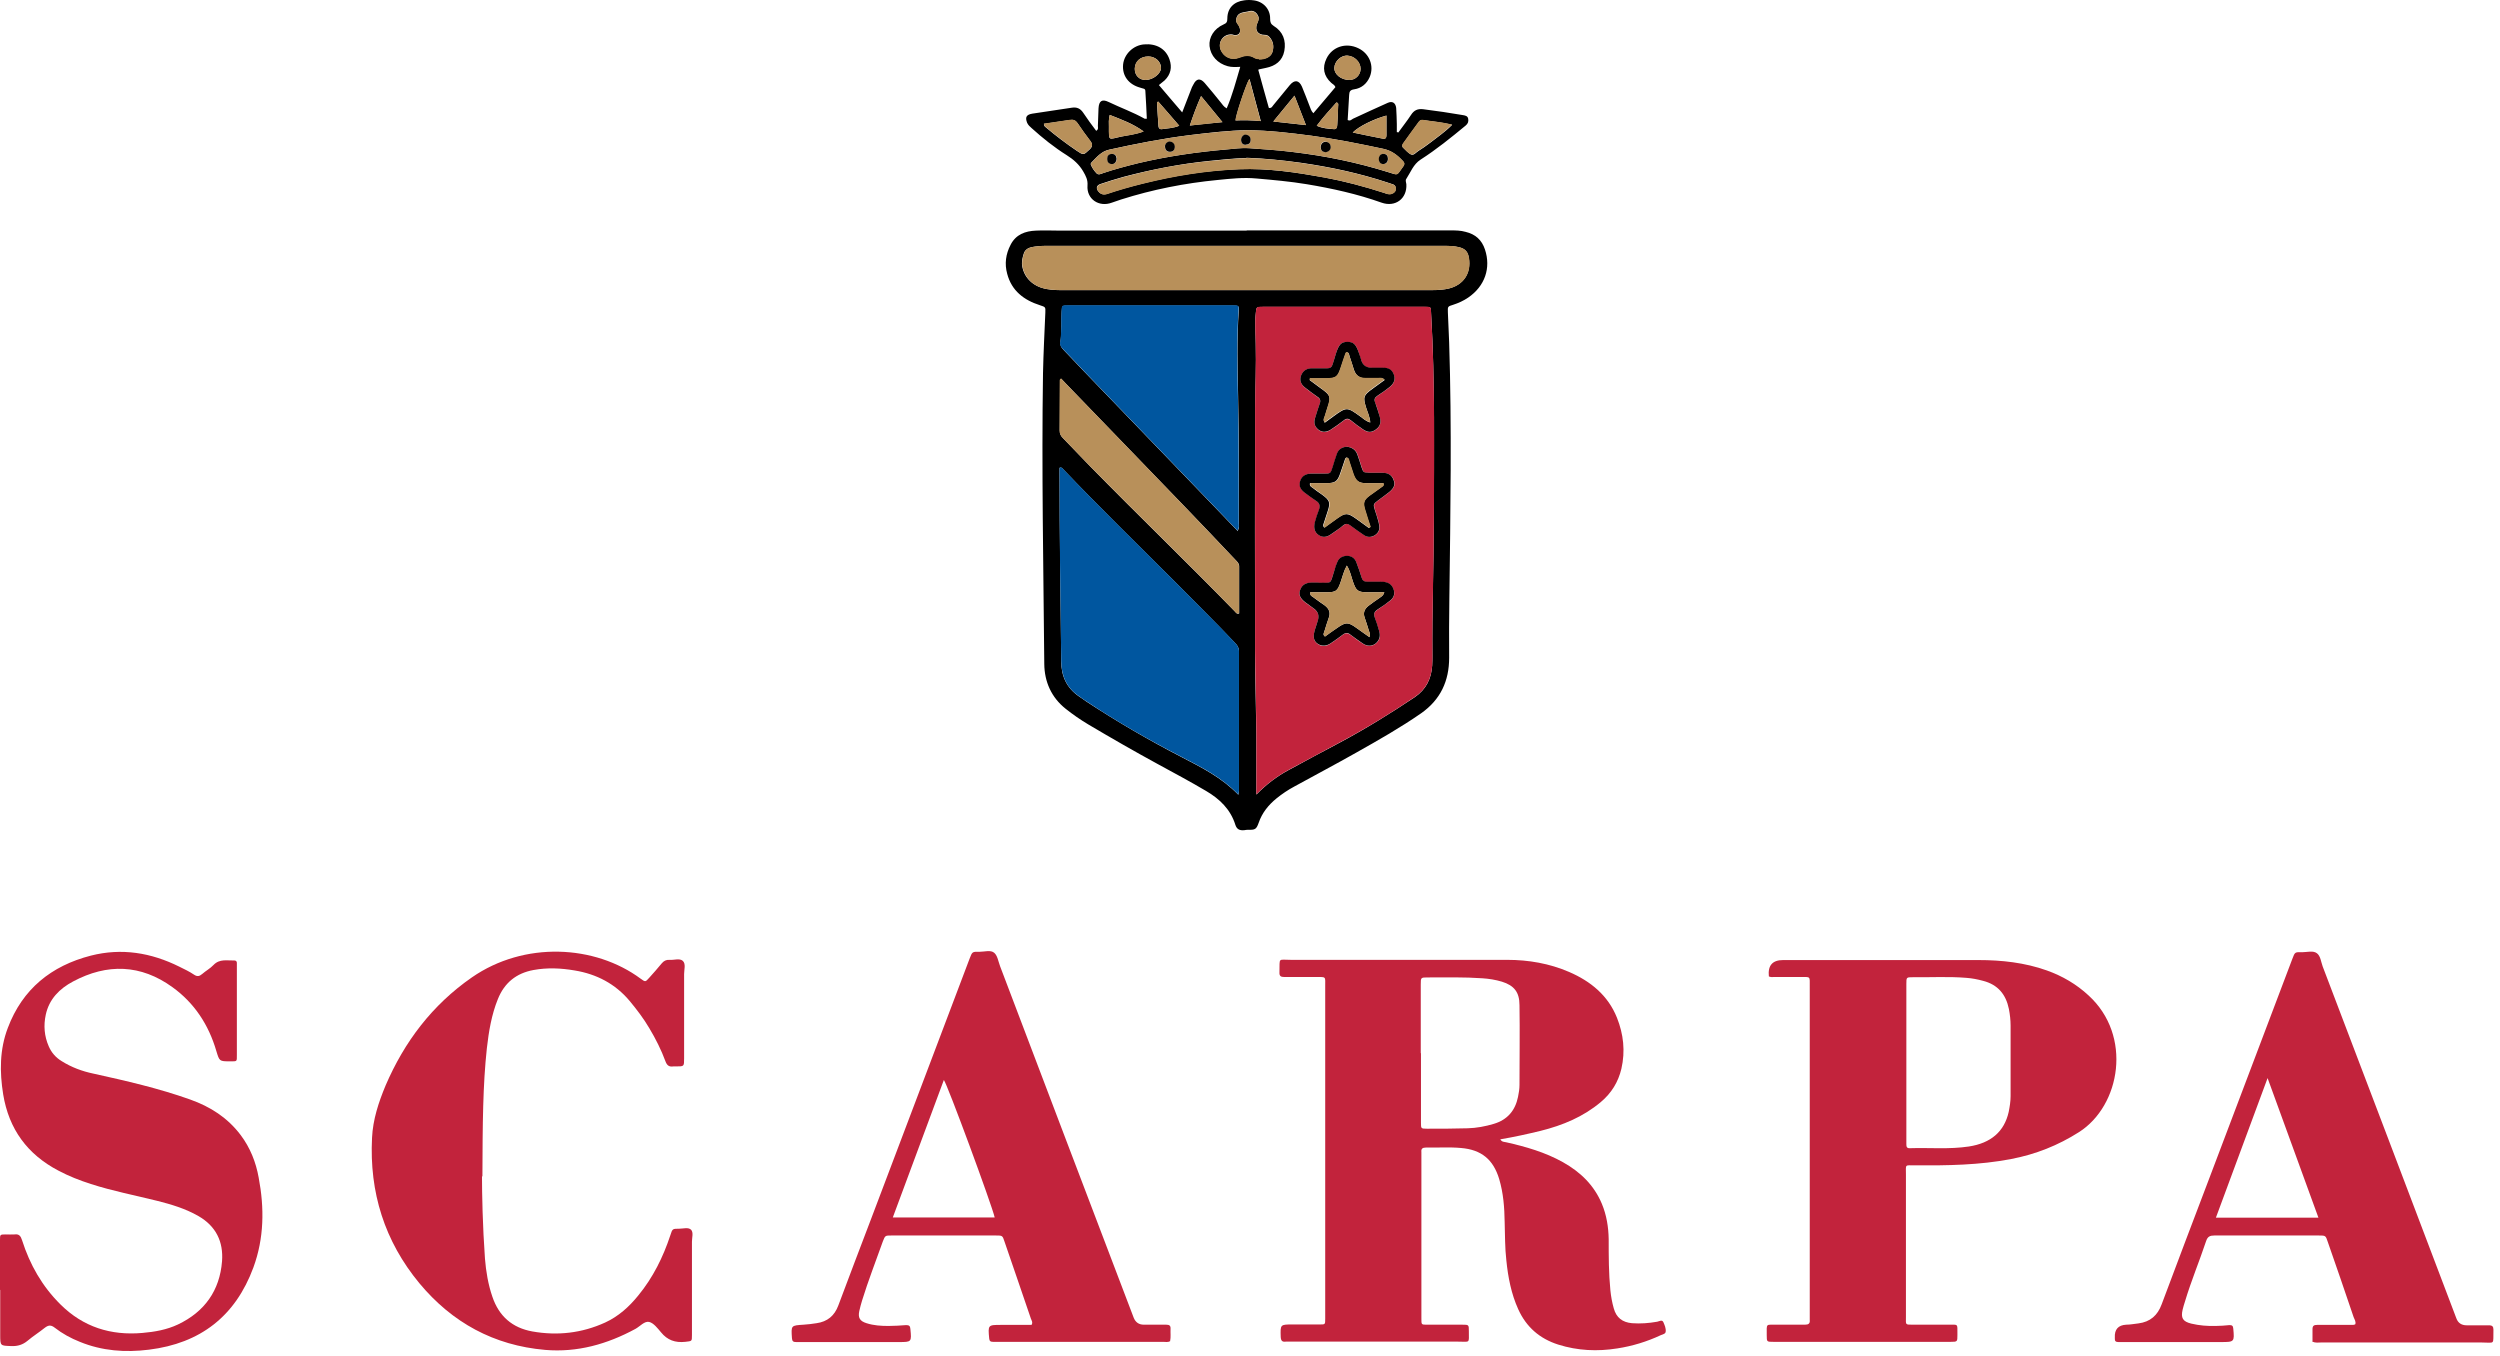 <?xml version="1.0" encoding="UTF-8"?> <svg xmlns="http://www.w3.org/2000/svg" width="118" height="64" viewBox="0 0 118 64" fill="none"> <path d="M70.82 53.785C70.89 53.905 71 53.895 71.09 53.915C72.02 54.125 72.93 54.385 73.77 54.855C74.59 55.315 75.24 55.935 75.61 56.825C75.83 57.355 75.92 57.915 75.93 58.485C75.93 59.295 75.93 60.095 76.01 60.905C76.04 61.195 76.09 61.475 76.17 61.755C76.29 62.195 76.58 62.415 77.03 62.455C77.43 62.485 77.82 62.455 78.22 62.385C78.32 62.365 78.45 62.275 78.51 62.405C78.57 62.545 78.64 62.695 78.62 62.855C78.61 62.965 78.48 62.975 78.4 63.015C77.74 63.325 77.05 63.535 76.34 63.645C75.4 63.795 74.47 63.755 73.55 63.465C72.67 63.185 72.04 62.635 71.66 61.795C71.33 61.065 71.18 60.285 71.1 59.495C71.03 58.895 71.04 58.295 71.02 57.685C71.01 56.995 70.96 56.315 70.76 55.645C70.48 54.725 69.92 54.265 68.96 54.185C68.41 54.135 67.85 54.175 67.3 54.165C67.15 54.165 67.07 54.215 67.09 54.375C67.09 54.445 67.09 54.515 67.09 54.595C67.09 57.105 67.09 59.605 67.09 62.115C67.09 62.155 67.09 62.185 67.09 62.225C67.09 62.535 67.08 62.525 67.38 62.525C67.92 62.525 68.47 62.525 69.01 62.525C69.33 62.525 69.33 62.525 69.33 62.835C69.33 63.425 69.4 63.325 68.83 63.325C66.2 63.325 63.57 63.325 60.94 63.325C60.86 63.325 60.77 63.325 60.69 63.325C60.53 63.345 60.46 63.295 60.45 63.105C60.43 62.515 60.43 62.515 61 62.515C61.43 62.515 61.87 62.515 62.3 62.515C62.55 62.515 62.55 62.515 62.55 62.245C62.55 62.195 62.55 62.145 62.55 62.105C62.55 56.925 62.55 51.735 62.55 46.555C62.55 46.075 62.61 46.115 62.1 46.115C61.61 46.115 61.11 46.115 60.62 46.115C60.46 46.115 60.38 46.075 60.39 45.895C60.41 45.175 60.3 45.305 60.94 45.305C64.34 45.305 67.74 45.305 71.14 45.305C72.15 45.305 73.13 45.475 74.06 45.875C75.08 46.315 75.9 46.985 76.32 48.035C76.63 48.815 76.72 49.615 76.53 50.445C76.38 51.075 76.06 51.595 75.56 52.015C74.73 52.715 73.76 53.115 72.72 53.375C72.1 53.525 71.48 53.665 70.82 53.775V53.785ZM67.07 49.705C67.07 50.805 67.07 51.895 67.07 52.995C67.07 53.265 67.07 53.275 67.35 53.275C67.99 53.275 68.63 53.275 69.27 53.255C69.69 53.245 70.11 53.165 70.51 53.045C71.15 52.855 71.52 52.415 71.65 51.775C71.69 51.585 71.72 51.395 71.72 51.205C71.72 49.955 71.74 48.705 71.72 47.445C71.72 46.835 71.47 46.515 70.89 46.335C70.59 46.245 70.28 46.195 69.97 46.175C69.12 46.115 68.26 46.135 67.4 46.135C67.06 46.135 67.06 46.135 67.06 46.465C67.06 47.545 67.06 48.635 67.06 49.715L67.07 49.705Z" fill="#C2233C"></path> <path d="M83.49 46.085C83.437 45.572 83.66 45.315 84.16 45.315C87.23 45.315 90.31 45.315 93.38 45.315C94.48 45.315 95.57 45.435 96.61 45.805C97.34 46.065 98.01 46.455 98.58 46.985C100.66 48.885 100.09 52.185 98.13 53.435C97.14 54.065 96.08 54.485 94.93 54.705C93.43 54.995 91.91 55.015 90.39 55.005C89.89 55.005 89.96 54.935 89.96 55.445C89.96 57.665 89.96 59.875 89.96 62.095C89.96 62.115 89.96 62.145 89.96 62.165C89.96 62.535 89.91 62.525 90.3 62.525C90.85 62.525 91.41 62.525 91.96 62.525C92.43 62.525 92.39 62.465 92.39 62.945C92.39 62.965 92.39 62.995 92.39 63.015C92.39 63.325 92.39 63.335 92.07 63.335C89.28 63.335 86.5 63.335 83.71 63.335C83.39 63.335 83.39 63.335 83.39 63.025C83.39 62.435 83.33 62.535 83.89 62.525C84.32 62.525 84.76 62.525 85.19 62.525C85.36 62.525 85.44 62.475 85.42 62.295C85.42 62.225 85.42 62.155 85.42 62.075C85.42 56.905 85.42 51.735 85.42 46.565C85.42 46.065 85.47 46.115 84.98 46.115C84.57 46.115 84.16 46.115 83.75 46.115C83.66 46.115 83.56 46.135 83.47 46.075L83.49 46.085ZM89.98 50.165C89.98 51.215 89.98 52.255 89.98 53.305C89.98 53.535 89.98 53.765 89.98 53.995C89.98 54.115 89.99 54.205 90.15 54.195C91.08 54.165 92 54.255 92.93 54.115C93.97 53.955 94.6 53.415 94.81 52.485C94.86 52.235 94.9 51.985 94.9 51.735C94.9 50.625 94.9 49.525 94.9 48.415C94.9 48.145 94.87 47.885 94.82 47.625C94.68 46.935 94.3 46.475 93.6 46.295C93.34 46.225 93.09 46.175 92.82 46.155C91.98 46.085 91.13 46.135 90.29 46.125C89.98 46.125 89.98 46.125 89.98 46.445C89.98 47.685 89.98 48.925 89.98 50.165Z" fill="#C2233C"></path> <path d="M58.84 10.875C62.05 10.875 65.26 10.875 68.46 10.875C68.7 10.875 68.94 10.875 69.18 10.945C69.64 11.055 69.94 11.325 70.09 11.775C70.38 12.645 70.09 13.505 69.3 14.045C69.08 14.195 68.84 14.305 68.59 14.385C68.33 14.465 68.33 14.465 68.34 14.745C68.36 15.215 68.38 15.685 68.4 16.155C68.53 20.175 68.46 24.205 68.41 28.225C68.4 29.165 68.39 30.105 68.4 31.045C68.4 32.145 67.99 33.025 67.08 33.665C66.1 34.345 65.06 34.935 64.03 35.515C63.06 36.065 62.07 36.585 61.09 37.125C60.79 37.285 60.51 37.475 60.25 37.685C59.87 37.995 59.57 38.365 59.41 38.835C59.3 39.145 59.24 39.175 58.91 39.165C58.85 39.165 58.79 39.175 58.73 39.185C58.51 39.205 58.38 39.145 58.31 38.935C58.08 38.195 57.56 37.705 56.93 37.335C56.17 36.885 55.4 36.475 54.63 36.055C53.53 35.455 52.45 34.835 51.37 34.195C51 33.975 50.64 33.725 50.3 33.455C49.62 32.915 49.3 32.175 49.29 31.345C49.25 26.765 49.16 22.185 49.23 17.605C49.25 16.655 49.3 15.705 49.34 14.755C49.35 14.485 49.35 14.495 49.08 14.405C48.33 14.165 47.75 13.725 47.54 12.925C47.41 12.455 47.47 11.995 47.7 11.555C47.95 11.065 48.39 10.905 48.9 10.885C49.27 10.865 49.65 10.885 50.02 10.885C52.96 10.885 55.9 10.885 58.85 10.885L58.84 10.875ZM59.3 37.505C59.78 37.015 60.27 36.645 60.81 36.355C61.61 35.915 62.42 35.485 63.23 35.055C64.45 34.405 65.63 33.675 66.78 32.905C67.31 32.545 67.56 32.035 67.6 31.415C67.61 31.255 67.61 31.105 67.61 30.945C67.59 28.825 67.67 26.705 67.68 24.585C67.68 21.335 67.74 18.075 67.55 14.825C67.53 14.485 67.58 14.475 67.18 14.485C66.55 14.485 65.93 14.485 65.3 14.485C63.41 14.485 61.51 14.485 59.62 14.485C59.29 14.485 59.3 14.485 59.27 14.815C59.22 15.285 59.27 15.755 59.27 16.225C59.3 17.245 59.25 18.275 59.24 19.295C59.23 23.075 59.23 26.865 59.24 30.645C59.24 31.985 59.28 33.315 59.3 34.655C59.3 35.585 59.3 36.505 59.3 37.515V37.505ZM58.45 37.505C58.47 37.405 58.48 37.365 58.48 37.335C58.48 35.145 58.48 32.945 58.48 30.755C58.48 30.575 58.41 30.465 58.29 30.345C57.36 29.365 56.4 28.415 55.45 27.455C53.68 25.685 51.88 23.935 50.15 22.115C50.12 22.085 50.08 22.045 50.01 22.085C50.01 22.145 50.01 22.215 50.01 22.295C50.01 25.275 50.06 28.245 50.09 31.225C50.09 31.905 50.34 32.465 50.92 32.865C51.03 32.935 51.14 33.015 51.25 33.095C52.71 34.055 54.22 34.935 55.77 35.735C56.71 36.225 57.66 36.695 58.45 37.515V37.505ZM58.42 25.055C58.5 24.915 58.48 24.825 58.48 24.735C58.48 22.725 58.48 20.715 58.44 18.705C58.41 17.355 58.38 16.005 58.47 14.665C58.49 14.435 58.47 14.425 58.19 14.425C55.6 14.425 53.01 14.425 50.42 14.425C50.12 14.425 50.13 14.425 50.11 14.715C50.08 15.195 50.12 15.675 50.05 16.155C50.03 16.305 50.1 16.405 50.19 16.505C50.53 16.855 50.85 17.205 51.19 17.555C53.19 19.635 55.2 21.715 57.21 23.805C57.61 24.225 58.01 24.635 58.43 25.075L58.42 25.055ZM58.78 11.605C55.63 11.605 52.49 11.605 49.34 11.605C49.12 11.605 48.91 11.625 48.69 11.665C48.51 11.705 48.37 11.805 48.32 11.975C48.26 12.165 48.21 12.365 48.25 12.575C48.35 13.115 48.75 13.505 49.35 13.635C49.71 13.705 50.07 13.695 50.43 13.695C51.92 13.695 53.42 13.695 54.91 13.695C59.02 13.695 63.13 13.695 67.24 13.695C67.61 13.695 67.99 13.705 68.35 13.625C69.07 13.465 69.45 12.895 69.33 12.175C69.28 11.875 69.15 11.735 68.85 11.665C68.63 11.615 68.4 11.605 68.17 11.605C65.04 11.605 61.9 11.605 58.77 11.605H58.78ZM50.09 17.875C50.02 17.905 50.03 17.945 50.03 17.975C50.03 18.755 50.03 19.545 50.02 20.325C50.02 20.475 50.07 20.575 50.17 20.675C50.6 21.115 51.02 21.565 51.45 22.005C53.71 24.315 56.04 26.555 58.29 28.865C58.34 28.915 58.37 28.995 58.49 28.955C58.49 28.215 58.49 27.475 58.49 26.735C58.49 26.595 58.4 26.515 58.32 26.435C57.51 25.575 56.7 24.725 55.88 23.875C54.09 22.015 52.3 20.165 50.51 18.315C50.37 18.175 50.23 18.025 50.1 17.885L50.09 17.875Z" fill="black"></path> <path d="M55.23 63.305C55.12 63.365 55.01 63.335 54.9 63.335C52.28 63.335 49.67 63.335 47.05 63.335C46.99 63.335 46.93 63.335 46.87 63.335C46.75 63.335 46.7 63.295 46.69 63.175C46.63 62.535 46.63 62.535 47.26 62.535C47.74 62.535 48.22 62.535 48.69 62.535C48.76 62.415 48.69 62.325 48.66 62.245C48.24 61.025 47.83 59.805 47.41 58.595C47.32 58.315 47.31 58.315 47 58.315C45.36 58.315 43.72 58.315 42.08 58.315C41.78 58.315 41.78 58.315 41.67 58.595C41.34 59.525 40.98 60.445 40.69 61.385C40.64 61.545 40.6 61.705 40.56 61.875C40.49 62.195 40.58 62.355 40.9 62.455C41.24 62.565 41.59 62.585 41.94 62.585C42.22 62.585 42.49 62.565 42.77 62.545C42.91 62.545 42.96 62.585 42.97 62.725C43.03 63.345 43.03 63.345 42.42 63.345C40.89 63.345 39.36 63.345 37.83 63.345C37.75 63.345 37.66 63.345 37.58 63.345C37.45 63.345 37.39 63.315 37.38 63.165C37.34 62.555 37.33 62.565 37.93 62.525C38.13 62.515 38.34 62.485 38.54 62.455C39.05 62.385 39.39 62.105 39.57 61.615C40.08 60.245 40.61 58.865 41.13 57.495C42.68 53.405 44.22 49.325 45.77 45.235C45.89 44.925 45.89 44.915 46.23 44.925C46.47 44.925 46.76 44.825 46.93 44.975C47.08 45.105 47.12 45.375 47.2 45.595C49.3 51.125 51.4 56.665 53.51 62.195C53.597 62.415 53.757 62.525 53.99 62.525C54.34 62.525 54.69 62.525 55.04 62.525C55.19 62.525 55.26 62.565 55.25 62.725C55.24 62.915 55.27 63.105 55.23 63.295V63.305ZM46.95 57.465C46.82 56.885 44.71 51.165 44.55 50.975C43.75 53.125 42.95 55.285 42.14 57.465H46.94H46.95Z" fill="#C2233C"></path> <path d="M109.15 63.295C109.15 63.115 109.15 62.925 109.15 62.735C109.15 62.575 109.22 62.535 109.37 62.535C109.9 62.535 110.43 62.535 110.96 62.535C111.03 62.535 111.1 62.545 111.17 62.505C111.21 62.375 111.13 62.275 111.09 62.165C110.69 60.975 110.28 59.795 109.87 58.615C109.77 58.315 109.77 58.315 109.44 58.315C107.8 58.315 106.16 58.315 104.52 58.315C104.31 58.315 104.2 58.365 104.13 58.575C103.81 59.535 103.42 60.465 103.13 61.435C103.09 61.565 103.05 61.685 103.02 61.815C102.93 62.205 103.02 62.375 103.43 62.475C103.81 62.565 104.19 62.595 104.58 62.585C104.8 62.585 105.01 62.565 105.23 62.545C105.35 62.545 105.4 62.575 105.41 62.705C105.47 63.335 105.46 63.345 104.84 63.345C103.31 63.345 101.78 63.345 100.24 63.345C100.16 63.345 100.07 63.345 99.99 63.345C99.87 63.345 99.81 63.305 99.82 63.175C99.82 63.165 99.82 63.155 99.82 63.135C99.8 62.748 99.98 62.545 100.36 62.525C100.55 62.525 100.74 62.485 100.93 62.465C101.49 62.395 101.84 62.085 102.03 61.565C102.78 59.565 103.53 57.575 104.29 55.585C105.59 52.145 106.9 48.695 108.2 45.255C108.32 44.935 108.32 44.935 108.66 44.945C108.9 44.945 109.18 44.855 109.36 44.995C109.53 45.125 109.55 45.395 109.63 45.615C111.74 51.155 113.84 56.685 115.94 62.225C116.02 62.445 116.183 62.555 116.43 62.555C116.78 62.555 117.13 62.555 117.48 62.555C117.64 62.555 117.69 62.615 117.69 62.765C117.67 63.505 117.79 63.365 117.12 63.365C114.6 63.365 112.08 63.365 109.56 63.365C109.43 63.365 109.3 63.395 109.14 63.325L109.15 63.295ZM109.43 57.475C108.63 55.275 107.84 53.115 107.03 50.885C106.2 53.125 105.4 55.285 104.59 57.475H109.43Z" fill="#C2233C"></path> <path d="M0 60.875C0 60.095 0 59.305 0 58.525C0 58.275 0 58.265 0.26 58.265C0.4 58.265 0.55 58.275 0.69 58.265C0.9 58.235 0.98 58.345 1.04 58.535C1.41 59.695 1.99 60.715 2.86 61.575C3.93 62.635 5.23 63.045 6.72 62.915C7.3 62.865 7.87 62.765 8.4 62.515C9.66 61.915 10.37 60.915 10.48 59.535C10.55 58.615 10.2 57.875 9.36 57.395C8.75 57.045 8.08 56.845 7.4 56.675C6.36 56.415 5.31 56.215 4.29 55.885C3.76 55.715 3.25 55.515 2.76 55.255C1.29 54.485 0.42 53.295 0.15 51.655C-0.02 50.595 -0.02 49.535 0.37 48.515C1.06 46.685 2.42 45.585 4.29 45.105C5.74 44.735 7.13 44.965 8.46 45.625C8.7 45.745 8.94 45.855 9.16 46.005C9.31 46.105 9.41 46.085 9.54 45.975C9.71 45.825 9.92 45.715 10.08 45.545C10.37 45.245 10.72 45.345 11.07 45.335C11.14 45.335 11.18 45.385 11.18 45.445C11.18 45.515 11.18 45.585 11.18 45.665C11.18 47.035 11.18 48.415 11.18 49.785C11.18 50.115 11.2 50.095 10.87 50.095C10.35 50.095 10.36 50.095 10.21 49.605C9.85 48.375 9.18 47.345 8.14 46.595C6.65 45.515 5.06 45.465 3.45 46.325C2.81 46.665 2.32 47.155 2.16 47.895C2.05 48.405 2.09 48.905 2.3 49.385C2.43 49.685 2.63 49.915 2.91 50.085C3.37 50.375 3.88 50.565 4.41 50.675C5.95 51.015 7.48 51.365 8.97 51.895C9.93 52.235 10.74 52.755 11.36 53.575C11.81 54.175 12.08 54.855 12.21 55.585C12.48 57.015 12.47 58.435 11.96 59.825C11.11 62.125 9.46 63.405 7.03 63.705C5.91 63.845 4.82 63.765 3.77 63.335C3.34 63.165 2.94 62.945 2.58 62.665C2.4 62.525 2.28 62.545 2.11 62.675C1.85 62.885 1.56 63.065 1.3 63.285C1.07 63.475 0.83 63.545 0.54 63.535C0.01 63.515 0.01 63.535 0.01 62.995C0.01 62.295 0.01 61.595 0.01 60.895L0 60.875Z" fill="#C2233C"></path> <path d="M22.75 55.525C22.75 56.325 22.78 57.875 22.89 59.405C22.94 60.015 23.04 60.625 23.24 61.205C23.55 62.125 24.18 62.675 25.13 62.845C26.31 63.055 27.46 62.925 28.56 62.425C29.19 62.135 29.69 61.685 30.12 61.155C30.82 60.305 31.3 59.335 31.64 58.305C31.74 57.995 31.74 57.995 32.06 57.995C32.25 57.995 32.49 57.915 32.62 58.045C32.74 58.175 32.66 58.415 32.66 58.605C32.66 60.075 32.66 61.545 32.66 63.015C32.66 63.325 32.66 63.295 32.34 63.335C31.87 63.385 31.5 63.255 31.2 62.885C31.04 62.695 30.85 62.445 30.64 62.395C30.42 62.345 30.21 62.605 29.99 62.725C28.66 63.445 27.25 63.845 25.73 63.715C23.31 63.505 21.34 62.425 19.8 60.575C18.15 58.585 17.43 56.275 17.56 53.705C17.6 52.845 17.87 52.025 18.2 51.235C19.09 49.165 20.4 47.435 22.27 46.135C24.75 44.415 28.08 44.595 30.24 46.195C30.46 46.355 30.46 46.355 30.64 46.155C30.84 45.935 31.04 45.705 31.23 45.475C31.33 45.355 31.44 45.295 31.6 45.305C31.81 45.325 32.08 45.215 32.23 45.355C32.38 45.495 32.29 45.765 32.29 45.975C32.29 47.305 32.29 48.625 32.29 49.955C32.29 50.335 32.29 50.335 31.92 50.335C31.87 50.335 31.82 50.335 31.78 50.335C31.58 50.365 31.48 50.285 31.41 50.095C31.21 49.555 30.95 49.035 30.65 48.535C30.38 48.075 30.06 47.655 29.72 47.245C29.04 46.435 28.16 45.975 27.12 45.805C26.48 45.695 25.83 45.665 25.18 45.785C24.37 45.935 23.81 46.385 23.5 47.155C23.2 47.895 23.07 48.685 22.98 49.475C22.79 51.235 22.78 53.015 22.77 55.525H22.75Z" fill="#C2233C"></path> <path d="M59.39 3.295C59.56 3.905 59.72 4.505 59.89 5.095C60.02 5.115 60.05 5.025 60.1 4.965C60.36 4.645 60.62 4.325 60.88 4.015C61.1 3.755 61.31 3.775 61.45 4.085C61.58 4.395 61.7 4.715 61.82 5.025C61.86 5.125 61.88 5.225 61.99 5.345C62.34 4.925 62.69 4.525 63.03 4.115C63 4.005 62.9 3.975 62.83 3.905C62.48 3.585 62.4 3.195 62.61 2.765C62.88 2.205 63.53 1.995 64.11 2.275C64.64 2.525 64.87 3.115 64.65 3.635C64.51 3.955 64.26 4.165 63.92 4.215C63.72 4.245 63.69 4.325 63.68 4.485C63.66 4.885 63.63 5.275 63.61 5.665C63.73 5.725 63.79 5.645 63.86 5.605C64.41 5.355 64.95 5.095 65.5 4.855C65.72 4.755 65.87 4.855 65.9 5.095C65.92 5.345 65.92 5.605 65.93 5.855C65.93 5.985 65.93 6.105 65.93 6.235C65.95 6.235 65.98 6.245 66 6.255C66.2 5.975 66.41 5.715 66.6 5.425C66.74 5.205 66.91 5.125 67.17 5.155C67.8 5.235 68.43 5.325 69.06 5.435C69.17 5.455 69.28 5.475 69.3 5.615C69.32 5.735 69.29 5.835 69.18 5.925C68.49 6.495 67.8 7.055 67.05 7.535C66.71 7.755 66.58 8.135 66.37 8.455C66.33 8.515 66.37 8.615 66.38 8.695C66.42 9.375 65.86 9.795 65.21 9.565C64.06 9.155 62.88 8.895 61.68 8.695C60.9 8.565 60.1 8.495 59.31 8.425C58.69 8.365 58.08 8.435 57.47 8.495C55.92 8.645 54.4 8.945 52.92 9.415C52.77 9.465 52.62 9.515 52.48 9.565C51.87 9.795 51.28 9.395 51.33 8.755C51.35 8.485 51.25 8.305 51.13 8.095C50.94 7.765 50.67 7.525 50.35 7.325C49.76 6.955 49.21 6.515 48.69 6.045C48.61 5.975 48.53 5.905 48.48 5.795C48.38 5.535 48.44 5.415 48.72 5.365C49.34 5.265 49.96 5.185 50.58 5.085C50.82 5.045 50.99 5.115 51.13 5.325C51.32 5.615 51.53 5.895 51.74 6.175C51.86 6.105 51.82 6.015 51.82 5.945C51.83 5.665 51.84 5.395 51.85 5.115C51.87 4.755 52.02 4.665 52.33 4.815C52.89 5.085 53.48 5.295 54.03 5.605C54.05 5.605 54.08 5.605 54.13 5.605C54.11 5.165 54.09 4.725 54.06 4.285C54.06 4.225 54.02 4.195 53.98 4.185C53.92 4.165 53.86 4.155 53.81 4.135C53.27 3.985 52.96 3.575 53.01 3.045C53.06 2.555 53.49 2.135 54 2.095C54.58 2.045 55.03 2.305 55.2 2.805C55.33 3.175 55.26 3.515 54.97 3.795C54.89 3.865 54.8 3.935 54.7 4.015C55.06 4.435 55.41 4.855 55.8 5.305C55.95 4.915 56.08 4.575 56.21 4.245C56.24 4.155 56.28 4.065 56.33 3.985C56.47 3.705 56.65 3.675 56.86 3.915C57.12 4.215 57.37 4.525 57.62 4.835C57.7 4.925 57.75 5.035 57.9 5.115C58.17 4.485 58.34 3.835 58.54 3.155C58.32 3.165 58.13 3.175 57.95 3.125C57.47 2.995 57.14 2.635 57.09 2.175C57.05 1.765 57.3 1.355 57.75 1.155C57.9 1.095 57.93 1.025 57.93 0.875C57.93 0.385 58.24 0.075 58.73 0.015C58.87 -0.005 59.02 -0.005 59.16 0.015C59.62 0.065 59.96 0.425 59.95 0.885C59.95 1.045 59.98 1.135 60.12 1.225C60.56 1.495 60.71 1.915 60.62 2.405C60.53 2.875 60.2 3.115 59.75 3.205C59.65 3.225 59.54 3.245 59.42 3.275L59.39 3.295ZM58.88 6.145C58 6.155 57.09 6.265 56.18 6.375C54.89 6.535 53.62 6.785 52.35 7.065C51.98 7.145 51.76 7.425 51.52 7.665C51.5 7.685 51.47 7.735 51.48 7.755C51.54 7.915 51.64 8.055 51.75 8.175C51.84 8.275 51.96 8.215 52.05 8.175C52.61 7.985 53.18 7.835 53.75 7.695C55.11 7.375 56.49 7.175 57.88 7.055C58.24 7.025 58.6 6.965 58.96 6.995C59.64 7.045 60.33 7.085 61.01 7.175C62.54 7.355 64.05 7.665 65.52 8.125C66.01 8.275 65.9 8.305 66.23 7.855C66.3 7.765 66.3 7.685 66.22 7.605C65.96 7.325 65.69 7.115 65.29 7.025C64.16 6.785 63.03 6.555 61.89 6.405C60.9 6.275 59.91 6.155 58.87 6.145H58.88ZM58.84 7.455C58.23 7.475 57.66 7.535 57.08 7.595C55.71 7.735 54.37 7.995 53.04 8.345C52.67 8.445 52.3 8.565 51.94 8.685C51.75 8.745 51.72 8.895 51.85 9.045C51.96 9.175 52.1 9.205 52.27 9.145C52.82 8.955 53.37 8.805 53.93 8.665C55.43 8.285 56.95 8.045 58.49 7.985C59.84 7.935 61.18 8.135 62.51 8.375C63.47 8.555 64.41 8.805 65.34 9.105C65.45 9.145 65.56 9.195 65.69 9.145C65.8 9.105 65.87 9.035 65.88 8.915C65.88 8.785 65.83 8.715 65.7 8.685C65.63 8.665 65.56 8.635 65.49 8.615C64.16 8.175 62.8 7.885 61.42 7.685C60.55 7.565 59.68 7.475 58.83 7.445L58.84 7.455ZM59.43 2.795C59.76 2.795 60 2.665 60.06 2.445C60.14 2.185 60.1 1.945 59.91 1.735C59.85 1.675 59.79 1.645 59.69 1.645C59.37 1.645 59.22 1.425 59.33 1.125C59.38 1.005 59.45 0.885 59.38 0.745C59.3 0.575 59.15 0.475 58.97 0.525C58.73 0.595 58.41 0.545 58.35 0.905C58.33 0.995 58.37 1.075 58.42 1.135C58.48 1.215 58.52 1.305 58.53 1.395C58.55 1.575 58.45 1.665 58.28 1.655C58.23 1.655 58.19 1.625 58.14 1.625C57.74 1.595 57.47 1.985 57.62 2.355C57.77 2.695 58.13 2.865 58.49 2.715C58.74 2.615 58.97 2.575 59.21 2.725C59.29 2.775 59.39 2.775 59.43 2.775V2.795ZM49.27 5.835C49.27 5.955 49.33 5.985 49.38 6.025C49.84 6.415 50.32 6.775 50.82 7.115C51.15 7.335 51.14 7.325 51.42 7.065C51.56 6.935 51.59 6.825 51.47 6.665C51.26 6.385 51.05 6.105 50.86 5.815C50.76 5.675 50.65 5.635 50.49 5.665C50.09 5.725 49.68 5.785 49.27 5.845V5.835ZM68.53 5.885C68.03 5.765 67.59 5.735 67.16 5.665C67.08 5.655 67.02 5.685 66.97 5.755C66.72 6.095 66.48 6.435 66.23 6.775C66.19 6.835 66.16 6.905 66.23 6.975C66.35 7.085 66.47 7.235 66.61 7.295C66.73 7.345 66.84 7.195 66.95 7.125C67.14 7.005 67.33 6.875 67.51 6.735C67.84 6.475 68.19 6.245 68.54 5.895L68.53 5.885ZM58.97 3.735C58.82 3.965 58.32 5.465 58.32 5.685C58.7 5.665 59.08 5.675 59.51 5.715C59.33 5.035 59.15 4.395 58.98 3.735H58.97ZM64.22 3.255C64.22 2.935 63.94 2.645 63.6 2.625C63.29 2.605 62.99 2.895 62.98 3.205C62.97 3.505 63.3 3.775 63.69 3.775C63.98 3.775 64.21 3.545 64.22 3.255ZM54.07 3.775C54.42 3.775 54.8 3.475 54.8 3.205C54.8 2.905 54.53 2.665 54.2 2.665C53.82 2.665 53.57 2.905 53.56 3.245C53.56 3.555 53.77 3.775 54.07 3.775ZM57.7 5.765C57.34 5.325 57.04 4.955 56.69 4.535C56.48 5.015 56.32 5.445 56.16 5.925C56.69 5.865 57.15 5.815 57.7 5.765ZM65.44 5.455C64.82 5.625 64.12 5.975 63.85 6.255C64.34 6.355 64.8 6.455 65.27 6.545C65.4 6.575 65.44 6.495 65.44 6.385C65.44 6.085 65.44 5.785 65.44 5.455ZM52.38 5.425C52.32 5.645 52.34 5.815 52.34 5.975C52.34 6.695 52.31 6.575 52.93 6.445C53.26 6.375 53.6 6.345 53.98 6.205C53.47 5.835 52.94 5.645 52.38 5.425ZM61.64 5.905C61.45 5.425 61.29 5.005 61.1 4.515C60.75 4.935 60.45 5.315 60.1 5.735C60.65 5.795 61.12 5.845 61.64 5.905ZM54.67 4.795C54.67 4.795 54.63 4.815 54.61 4.825C54.63 5.205 54.65 5.575 54.68 5.955C54.68 6.045 54.74 6.115 54.85 6.095C55.11 6.055 55.37 6.055 55.66 5.935C55.32 5.535 54.99 5.165 54.67 4.795ZM62.15 5.935C62.43 6.065 62.69 6.075 62.95 6.095C63.11 6.115 63.11 5.965 63.12 5.875C63.14 5.585 63.15 5.305 63.16 5.015C63.16 4.955 63.2 4.865 63.08 4.835C62.77 5.185 62.45 5.535 62.15 5.935Z" fill="black"></path> <path d="M59.3 37.505C59.3 36.495 59.3 35.565 59.3 34.645C59.29 33.305 59.25 31.975 59.24 30.635C59.24 26.855 59.24 23.065 59.24 19.285C59.24 18.265 59.29 17.235 59.27 16.215C59.26 15.745 59.22 15.275 59.27 14.805C59.3 14.475 59.29 14.475 59.62 14.475C61.51 14.475 63.41 14.475 65.3 14.475C65.93 14.475 66.55 14.475 67.18 14.475C67.59 14.475 67.53 14.475 67.55 14.815C67.74 18.065 67.69 21.315 67.68 24.575C67.68 26.695 67.59 28.815 67.61 30.935C67.61 31.095 67.61 31.245 67.6 31.405C67.56 32.025 67.31 32.535 66.78 32.895C65.63 33.675 64.45 34.395 63.23 35.045C62.42 35.475 61.62 35.905 60.81 36.345C60.27 36.645 59.78 37.005 59.3 37.495V37.505ZM63.57 21.085C63.36 21.105 63.19 21.195 63.11 21.415C63.04 21.615 62.98 21.825 62.91 22.035C62.81 22.355 62.81 22.355 62.49 22.355C62.29 22.355 62.08 22.355 61.88 22.355C61.61 22.365 61.44 22.495 61.37 22.725C61.3 22.955 61.41 23.115 61.59 23.255C61.76 23.385 61.94 23.515 62.12 23.635C62.29 23.745 62.33 23.885 62.26 24.065C62.19 24.255 62.12 24.455 62.07 24.645C61.99 24.925 62.05 25.135 62.25 25.255C62.46 25.395 62.66 25.345 62.85 25.205C63.04 25.075 63.23 24.945 63.4 24.805C63.53 24.695 63.63 24.715 63.75 24.805C63.96 24.965 64.18 25.115 64.4 25.265C64.55 25.365 64.72 25.375 64.88 25.275C65.05 25.175 65.14 25.025 65.11 24.825C65.1 24.735 65.08 24.635 65.05 24.545C65.01 24.395 64.95 24.245 64.91 24.095C64.82 23.805 64.83 23.785 65.06 23.615C65.23 23.485 65.41 23.365 65.58 23.225C65.81 23.035 65.87 22.875 65.79 22.665C65.71 22.435 65.54 22.325 65.26 22.315C65.06 22.315 64.85 22.315 64.65 22.315C64.36 22.315 64.36 22.315 64.27 22.045C64.21 21.855 64.15 21.655 64.08 21.465C64 21.235 63.84 21.115 63.58 21.085H63.57ZM62.24 27.505C62.13 27.505 62.02 27.505 61.91 27.505C61.6 27.505 61.44 27.625 61.36 27.875C61.29 28.085 61.37 28.265 61.62 28.445C61.76 28.545 61.89 28.645 62.03 28.745C62.223 28.885 62.28 29.072 62.2 29.305C62.15 29.475 62.08 29.645 62.04 29.825C61.98 30.045 61.99 30.265 62.21 30.405C62.42 30.545 62.62 30.505 62.82 30.365C63.01 30.235 63.2 30.105 63.38 29.965C63.51 29.865 63.61 29.875 63.74 29.965C63.93 30.115 64.13 30.255 64.33 30.385C64.52 30.515 64.75 30.515 64.9 30.405C65.11 30.255 65.18 30.055 65.1 29.805C65.03 29.585 64.97 29.365 64.89 29.155C64.83 28.995 64.86 28.885 65.01 28.785C65.22 28.645 65.43 28.495 65.63 28.345C65.78 28.225 65.85 28.055 65.79 27.865C65.74 27.685 65.63 27.545 65.43 27.495C65.32 27.465 65.22 27.465 65.11 27.465C64.92 27.465 64.72 27.465 64.53 27.465C64.39 27.465 64.31 27.415 64.27 27.275C64.2 27.025 64.11 26.775 64.01 26.525C63.94 26.335 63.77 26.245 63.58 26.245C63.38 26.245 63.2 26.335 63.12 26.535C63.07 26.665 63.03 26.805 62.98 26.945C62.75 27.635 62.88 27.495 62.24 27.515V27.505ZM62.04 19.915C62.04 20.025 62.07 20.125 62.15 20.215C62.33 20.415 62.55 20.455 62.8 20.295C63.01 20.165 63.22 20.015 63.42 19.855C63.55 19.755 63.65 19.765 63.77 19.855C63.95 20.005 64.13 20.135 64.32 20.265C64.57 20.435 64.73 20.435 64.95 20.275C65.15 20.135 65.2 19.945 65.12 19.665C65.06 19.445 65 19.225 64.91 19.015C64.85 18.855 64.89 18.775 65.02 18.685C65.21 18.555 65.4 18.425 65.58 18.285C65.81 18.105 65.87 17.915 65.79 17.685C65.71 17.465 65.56 17.375 65.28 17.365C65.1 17.365 64.92 17.365 64.74 17.365C64.493 17.365 64.333 17.255 64.26 17.035C64.22 16.925 64.18 16.805 64.15 16.695C64.01 16.255 63.9 16.145 63.59 16.145C63.3 16.145 63.19 16.255 63.06 16.685C63.01 16.855 62.95 17.025 62.9 17.205C62.86 17.335 62.78 17.395 62.64 17.395C62.39 17.395 62.13 17.395 61.88 17.395C61.65 17.395 61.49 17.525 61.41 17.735C61.33 17.945 61.4 18.145 61.6 18.305C61.79 18.455 61.98 18.595 62.18 18.735C62.31 18.825 62.35 18.915 62.29 19.065C62.22 19.245 62.17 19.425 62.11 19.615C62.08 19.715 62.03 19.815 62.04 19.925V19.915Z" fill="#C2233C"></path> <path d="M58.45 37.505C57.66 36.685 56.71 36.215 55.77 35.725C54.22 34.925 52.7 34.055 51.25 33.085C51.14 33.015 51.03 32.935 50.92 32.855C50.34 32.465 50.1 31.895 50.09 31.215C50.06 28.235 50 25.265 50.01 22.285C50.01 22.215 50.01 22.145 50.01 22.075C50.08 22.045 50.12 22.075 50.15 22.105C51.88 23.925 53.68 25.665 55.45 27.445C56.4 28.405 57.36 29.345 58.29 30.335C58.4 30.455 58.48 30.565 58.48 30.745C58.48 32.935 58.48 35.135 58.48 37.325C58.48 37.355 58.47 37.395 58.45 37.495V37.505Z" fill="#00569F"></path> <path d="M58.42 25.055C58 24.615 57.6 24.205 57.2 23.785C55.19 21.705 53.19 19.625 51.18 17.535C50.85 17.185 50.52 16.835 50.18 16.485C50.08 16.385 50.01 16.285 50.04 16.135C50.12 15.655 50.07 15.175 50.1 14.695C50.12 14.405 50.11 14.405 50.41 14.405C53 14.405 55.59 14.405 58.18 14.405C58.46 14.405 58.48 14.415 58.46 14.645C58.37 15.995 58.4 17.345 58.43 18.685C58.47 20.695 58.47 22.705 58.47 24.715C58.47 24.805 58.5 24.905 58.41 25.035L58.42 25.055Z" fill="#00569F"></path> <path d="M58.78 11.605C61.91 11.605 65.05 11.605 68.18 11.605C68.41 11.605 68.64 11.605 68.86 11.665C69.16 11.735 69.29 11.875 69.34 12.175C69.46 12.895 69.08 13.465 68.36 13.625C67.99 13.705 67.62 13.695 67.25 13.695C63.14 13.695 59.03 13.695 54.92 13.695C53.43 13.695 51.93 13.695 50.44 13.695C50.08 13.695 49.72 13.705 49.36 13.635C48.77 13.515 48.37 13.125 48.26 12.575C48.22 12.365 48.27 12.165 48.33 11.975C48.38 11.805 48.51 11.705 48.7 11.665C48.91 11.625 49.13 11.605 49.35 11.605C52.5 11.605 55.64 11.605 58.79 11.605H58.78Z" fill="#B8905A"></path> <path d="M50.09 17.875C50.22 18.015 50.36 18.155 50.5 18.305C52.29 20.155 54.09 22.015 55.87 23.865C56.69 24.715 57.5 25.575 58.31 26.425C58.39 26.515 58.48 26.585 58.48 26.725C58.48 27.465 58.48 28.215 58.48 28.945C58.36 28.985 58.33 28.905 58.28 28.855C56.03 26.535 53.7 24.295 51.44 21.995C51.01 21.555 50.59 21.105 50.16 20.665C50.06 20.565 50.01 20.465 50.01 20.315C50.01 19.535 50.01 18.745 50.02 17.965C50.02 17.935 50.02 17.895 50.08 17.865L50.09 17.875Z" fill="#B8905A"></path> <path d="M58.88 6.145C59.91 6.155 60.91 6.275 61.9 6.405C63.04 6.555 64.18 6.785 65.3 7.025C65.69 7.105 65.97 7.325 66.23 7.605C66.31 7.695 66.31 7.765 66.24 7.855C65.91 8.315 66.03 8.285 65.53 8.125C64.06 7.665 62.55 7.355 61.02 7.175C60.34 7.095 59.65 7.045 58.97 6.995C58.61 6.975 58.25 7.025 57.89 7.055C56.5 7.175 55.12 7.375 53.76 7.695C53.19 7.835 52.62 7.985 52.06 8.175C51.96 8.205 51.85 8.265 51.76 8.175C51.65 8.055 51.54 7.915 51.49 7.755C51.49 7.735 51.5 7.685 51.53 7.665C51.77 7.415 51.99 7.145 52.36 7.065C53.63 6.785 54.9 6.535 56.19 6.375C57.1 6.265 58.01 6.165 58.89 6.145H58.88ZM62.53 7.175C62.69 7.175 62.81 7.065 62.8 6.925C62.79 6.795 62.71 6.705 62.57 6.685C62.43 6.665 62.33 6.785 62.33 6.935C62.33 7.075 62.4 7.155 62.52 7.165L62.53 7.175ZM55.22 6.685C55.09 6.685 54.97 6.805 54.98 6.945C55 7.075 55.07 7.175 55.21 7.175C55.35 7.175 55.43 7.095 55.44 6.955C55.45 6.805 55.35 6.695 55.21 6.695L55.22 6.685ZM65.3 7.745C65.44 7.745 65.52 7.635 65.52 7.495C65.52 7.355 65.45 7.265 65.31 7.265C65.17 7.265 65.07 7.375 65.09 7.525C65.1 7.665 65.18 7.735 65.31 7.745H65.3ZM52.48 7.265C52.33 7.275 52.27 7.375 52.27 7.505C52.27 7.645 52.33 7.735 52.48 7.745C52.61 7.755 52.72 7.635 52.71 7.485C52.71 7.345 52.63 7.265 52.49 7.265H52.48ZM58.8 6.835C58.96 6.835 59.03 6.735 59.03 6.605C59.03 6.465 58.95 6.385 58.81 6.365C58.68 6.345 58.57 6.485 58.58 6.625C58.59 6.765 58.67 6.835 58.8 6.845V6.835Z" fill="#B8905A"></path> <path d="M58.84 7.455C59.69 7.485 60.56 7.565 61.43 7.695C62.81 7.895 64.18 8.185 65.5 8.625C65.57 8.645 65.64 8.675 65.71 8.695C65.83 8.725 65.9 8.795 65.89 8.925C65.89 9.045 65.81 9.115 65.7 9.155C65.57 9.205 65.46 9.155 65.35 9.115C64.42 8.815 63.48 8.555 62.52 8.385C61.19 8.135 59.86 7.935 58.5 7.995C56.96 8.055 55.44 8.305 53.94 8.675C53.38 8.815 52.82 8.975 52.28 9.155C52.11 9.215 51.97 9.185 51.86 9.055C51.73 8.905 51.76 8.765 51.95 8.695C52.31 8.575 52.68 8.455 53.05 8.355C54.38 7.995 55.72 7.735 57.09 7.605C57.67 7.545 58.24 7.485 58.85 7.465L58.84 7.455Z" fill="#B8905A"></path> <path d="M59.43 2.795C59.43 2.795 59.28 2.795 59.21 2.745C58.97 2.595 58.74 2.635 58.49 2.735C58.13 2.875 57.77 2.715 57.62 2.375C57.46 2.005 57.73 1.625 58.14 1.645C58.19 1.645 58.23 1.675 58.28 1.675C58.46 1.685 58.55 1.595 58.53 1.415C58.53 1.315 58.48 1.235 58.42 1.155C58.37 1.085 58.33 1.005 58.35 0.925C58.41 0.565 58.73 0.615 58.97 0.545C59.15 0.495 59.3 0.595 59.38 0.765C59.45 0.905 59.38 1.015 59.33 1.145C59.22 1.445 59.37 1.655 59.69 1.665C59.79 1.665 59.85 1.695 59.91 1.755C60.1 1.955 60.14 2.205 60.06 2.465C59.99 2.685 59.75 2.815 59.43 2.815V2.795Z" fill="#B8905A"></path> <path d="M49.27 5.835C49.69 5.775 50.09 5.715 50.49 5.655C50.65 5.635 50.76 5.655 50.86 5.805C51.05 6.095 51.26 6.375 51.47 6.655C51.59 6.815 51.56 6.925 51.42 7.055C51.14 7.315 51.14 7.325 50.82 7.105C50.32 6.765 49.84 6.405 49.38 6.015C49.34 5.975 49.28 5.945 49.27 5.825V5.835Z" fill="#B8905A"></path> <path d="M68.53 5.885C68.18 6.235 67.83 6.475 67.5 6.725C67.32 6.865 67.13 6.995 66.94 7.115C66.83 7.185 66.72 7.335 66.6 7.285C66.45 7.225 66.34 7.075 66.22 6.965C66.15 6.905 66.18 6.835 66.22 6.765C66.46 6.425 66.71 6.085 66.96 5.745C67.01 5.685 67.07 5.645 67.15 5.655C67.59 5.725 68.03 5.755 68.52 5.875L68.53 5.885Z" fill="#B8905A"></path> <path d="M58.97 3.735C59.15 4.395 59.32 5.035 59.5 5.715C59.08 5.675 58.69 5.665 58.31 5.685C58.31 5.465 58.81 3.965 58.96 3.735H58.97Z" fill="#B8905A"></path> <path d="M64.22 3.255C64.22 3.545 63.98 3.775 63.69 3.775C63.31 3.775 62.97 3.505 62.98 3.205C62.99 2.895 63.29 2.615 63.6 2.625C63.94 2.645 64.23 2.935 64.22 3.255Z" fill="#B8905A"></path> <path d="M54.07 3.775C53.77 3.775 53.56 3.555 53.56 3.245C53.56 2.905 53.82 2.665 54.2 2.665C54.53 2.665 54.79 2.905 54.8 3.205C54.8 3.475 54.42 3.775 54.07 3.775Z" fill="#B8905A"></path> <path d="M57.7 5.765C57.16 5.825 56.69 5.875 56.16 5.925C56.32 5.445 56.48 5.015 56.69 4.535C57.03 4.955 57.34 5.325 57.7 5.765Z" fill="#B8905A"></path> <path d="M65.44 5.455C65.44 5.785 65.44 6.085 65.44 6.385C65.44 6.505 65.4 6.575 65.27 6.545C64.8 6.455 64.33 6.355 63.85 6.255C64.12 5.985 64.83 5.625 65.44 5.455Z" fill="#B8905A"></path> <path d="M52.38 5.425C52.94 5.655 53.47 5.835 53.98 6.205C53.61 6.355 53.26 6.385 52.93 6.445C52.3 6.575 52.34 6.685 52.34 5.975C52.34 5.805 52.32 5.645 52.38 5.425Z" fill="#B8905A"></path> <path d="M61.64 5.905C61.12 5.845 60.65 5.795 60.1 5.735C60.45 5.305 60.76 4.935 61.1 4.515C61.29 5.005 61.45 5.425 61.64 5.905Z" fill="#B8905A"></path> <path d="M54.67 4.795C54.99 5.165 55.31 5.535 55.66 5.935C55.37 6.055 55.1 6.055 54.85 6.095C54.75 6.115 54.69 6.045 54.68 5.955C54.65 5.575 54.64 5.205 54.61 4.825C54.63 4.815 54.65 4.805 54.67 4.795Z" fill="#B8905A"></path> <path d="M62.15 5.935C62.44 5.535 62.77 5.185 63.08 4.835C63.2 4.865 63.16 4.955 63.16 5.015C63.16 5.305 63.14 5.585 63.12 5.875C63.12 5.975 63.11 6.115 62.95 6.095C62.69 6.065 62.43 6.055 62.15 5.935Z" fill="#B8905A"></path> <path d="M63.57 21.085C63.82 21.115 63.99 21.235 64.07 21.465C64.14 21.655 64.2 21.855 64.26 22.045C64.35 22.305 64.35 22.305 64.64 22.315C64.84 22.315 65.05 22.315 65.25 22.315C65.54 22.315 65.7 22.435 65.78 22.665C65.86 22.875 65.8 23.035 65.57 23.225C65.4 23.365 65.22 23.485 65.05 23.615C64.81 23.795 64.81 23.805 64.9 24.095C64.95 24.245 65 24.395 65.04 24.545C65.07 24.635 65.09 24.735 65.1 24.825C65.13 25.025 65.04 25.175 64.87 25.275C64.71 25.365 64.54 25.365 64.39 25.265C64.17 25.115 63.95 24.965 63.74 24.805C63.62 24.715 63.52 24.695 63.39 24.805C63.22 24.955 63.02 25.075 62.84 25.205C62.65 25.345 62.45 25.395 62.24 25.255C62.05 25.125 61.99 24.925 62.06 24.645C62.11 24.445 62.18 24.255 62.25 24.065C62.32 23.885 62.29 23.745 62.11 23.635C61.93 23.515 61.75 23.385 61.58 23.255C61.41 23.125 61.29 22.965 61.36 22.725C61.43 22.485 61.6 22.365 61.87 22.355C62.07 22.355 62.28 22.355 62.48 22.355C62.8 22.355 62.8 22.355 62.9 22.035C62.96 21.825 63.03 21.625 63.1 21.415C63.18 21.195 63.35 21.105 63.56 21.085H63.57ZM64.62 24.915C64.62 24.915 64.66 24.875 64.68 24.865C64.59 24.595 64.5 24.325 64.42 24.045C64.33 23.725 64.37 23.595 64.64 23.395C64.81 23.265 64.99 23.145 65.17 23.015C65.23 22.965 65.33 22.945 65.29 22.805C65.02 22.805 64.74 22.805 64.47 22.805C64.13 22.805 64 22.705 63.88 22.385C63.81 22.195 63.76 21.995 63.69 21.805C63.66 21.725 63.67 21.605 63.54 21.595C63.52 21.615 63.5 21.635 63.49 21.655C63.41 21.885 63.34 22.115 63.26 22.335C63.13 22.725 63.02 22.805 62.6 22.805C62.34 22.805 62.08 22.805 61.83 22.805C61.8 22.945 61.89 22.975 61.94 23.015C62.09 23.135 62.25 23.245 62.41 23.355C62.76 23.615 62.8 23.715 62.67 24.115C62.61 24.295 62.55 24.485 62.49 24.665C62.47 24.735 62.41 24.815 62.51 24.905C62.71 24.765 62.9 24.625 63.09 24.485C63.5 24.195 63.6 24.195 64.02 24.495C64.21 24.635 64.41 24.775 64.6 24.915H64.62Z" fill="black"></path> <path d="M62.24 27.505C62.89 27.485 62.76 27.625 62.98 26.935C63.02 26.795 63.06 26.655 63.12 26.525C63.2 26.325 63.38 26.235 63.58 26.235C63.77 26.235 63.93 26.325 64.01 26.515C64.11 26.765 64.19 27.015 64.27 27.265C64.31 27.405 64.39 27.455 64.53 27.455C64.72 27.455 64.92 27.455 65.11 27.455C65.22 27.455 65.33 27.455 65.43 27.485C65.63 27.535 65.74 27.675 65.79 27.855C65.84 28.045 65.78 28.215 65.63 28.335C65.43 28.495 65.23 28.635 65.01 28.775C64.86 28.875 64.83 28.985 64.89 29.145C64.97 29.355 65.04 29.575 65.1 29.795C65.17 30.045 65.1 30.245 64.9 30.395C64.74 30.505 64.52 30.505 64.33 30.375C64.13 30.245 63.93 30.095 63.74 29.955C63.62 29.855 63.51 29.855 63.38 29.955C63.2 30.095 63.01 30.225 62.82 30.355C62.63 30.485 62.42 30.525 62.21 30.395C61.99 30.255 61.98 30.035 62.04 29.815C62.08 29.645 62.15 29.475 62.2 29.295C62.273 29.062 62.217 28.875 62.03 28.735C61.89 28.635 61.76 28.535 61.62 28.435C61.37 28.245 61.29 28.075 61.36 27.865C61.44 27.615 61.61 27.505 61.91 27.495C62.02 27.495 62.13 27.495 62.24 27.495V27.505ZM64.64 30.075C64.69 29.935 64.64 29.855 64.61 29.765C64.55 29.555 64.48 29.355 64.41 29.145C64.33 28.915 64.41 28.745 64.58 28.605C64.74 28.475 64.91 28.365 65.08 28.245C65.17 28.175 65.29 28.135 65.34 27.955C65.06 27.955 64.81 27.955 64.57 27.955C64.08 27.955 64.01 27.895 63.85 27.425C63.77 27.195 63.73 26.945 63.57 26.695C63.42 26.965 63.37 27.215 63.28 27.465C63.13 27.905 63.06 27.955 62.61 27.955C62.35 27.955 62.09 27.955 61.84 27.955C61.83 28.115 61.92 28.145 61.98 28.185C62.16 28.325 62.35 28.455 62.54 28.585C62.73 28.735 62.81 28.915 62.72 29.155C62.64 29.375 62.58 29.585 62.51 29.805C62.49 29.875 62.42 29.955 62.54 30.045C62.73 29.905 62.92 29.765 63.12 29.635C63.52 29.355 63.63 29.355 64.02 29.635C64.22 29.775 64.42 29.925 64.64 30.075Z" fill="black"></path> <path d="M62.04 19.915C62.04 19.805 62.08 19.705 62.11 19.605C62.17 19.425 62.22 19.235 62.29 19.055C62.35 18.905 62.31 18.805 62.18 18.725C61.98 18.585 61.79 18.445 61.6 18.295C61.39 18.135 61.33 17.935 61.41 17.725C61.49 17.515 61.65 17.395 61.88 17.385C62.13 17.385 62.39 17.385 62.64 17.385C62.78 17.385 62.86 17.335 62.9 17.195C62.95 17.025 63.01 16.855 63.06 16.675C63.2 16.255 63.3 16.145 63.59 16.135C63.89 16.135 64 16.245 64.15 16.685C64.19 16.795 64.23 16.915 64.26 17.025C64.333 17.245 64.493 17.355 64.74 17.355C64.92 17.355 65.1 17.355 65.28 17.355C65.56 17.355 65.71 17.455 65.79 17.675C65.87 17.895 65.81 18.095 65.58 18.275C65.4 18.415 65.21 18.555 65.02 18.675C64.89 18.765 64.84 18.845 64.91 19.005C64.99 19.215 65.05 19.435 65.12 19.655C65.2 19.935 65.15 20.115 64.95 20.265C64.73 20.425 64.57 20.425 64.32 20.255C64.13 20.125 63.95 19.995 63.77 19.845C63.65 19.745 63.55 19.735 63.42 19.845C63.22 20.005 63.01 20.145 62.8 20.285C62.55 20.435 62.33 20.405 62.15 20.205C62.07 20.115 62.04 20.025 62.04 19.905V19.915ZM61.84 17.845C61.84 17.845 61.83 17.915 61.82 17.945C62.05 18.115 62.28 18.285 62.51 18.455C62.77 18.655 62.8 18.775 62.71 19.085C62.66 19.255 62.59 19.425 62.55 19.605C62.52 19.705 62.42 19.815 62.53 19.955C62.67 19.855 62.81 19.755 62.94 19.655C63.56 19.205 63.58 19.205 64.2 19.655C64.34 19.755 64.47 19.885 64.68 19.945C64.66 19.675 64.55 19.465 64.48 19.235C64.33 18.745 64.35 18.665 64.78 18.355C64.97 18.215 65.16 18.075 65.36 17.935C65.26 17.825 65.16 17.855 65.06 17.855C64.86 17.855 64.65 17.855 64.45 17.855C64.17 17.855 64 17.725 63.91 17.465C63.84 17.245 63.77 17.025 63.7 16.815C63.68 16.745 63.68 16.635 63.56 16.635C63.54 16.655 63.52 16.675 63.51 16.695C63.44 16.915 63.36 17.125 63.29 17.345C63.14 17.795 63.07 17.855 62.6 17.865C62.35 17.865 62.1 17.865 61.85 17.865L61.84 17.845Z" fill="black"></path> <path d="M62.53 7.175C62.41 7.165 62.34 7.085 62.34 6.945C62.34 6.795 62.44 6.685 62.58 6.695C62.72 6.705 62.8 6.795 62.81 6.935C62.82 7.065 62.7 7.185 62.54 7.185L62.53 7.175Z" fill="black"></path> <path d="M55.22 6.685C55.36 6.685 55.46 6.805 55.45 6.945C55.44 7.085 55.36 7.165 55.22 7.165C55.08 7.165 55 7.075 54.99 6.935C54.97 6.795 55.09 6.675 55.23 6.675L55.22 6.685Z" fill="black"></path> <path d="M65.3 7.745C65.17 7.745 65.09 7.665 65.08 7.525C65.07 7.375 65.16 7.255 65.3 7.265C65.45 7.265 65.51 7.365 65.51 7.495C65.51 7.635 65.43 7.735 65.29 7.745H65.3Z" fill="black"></path> <path d="M52.48 7.265C52.62 7.265 52.69 7.345 52.7 7.485C52.7 7.635 52.61 7.755 52.47 7.745C52.32 7.735 52.26 7.635 52.26 7.505C52.26 7.365 52.32 7.275 52.47 7.265H52.48Z" fill="black"></path> <path d="M58.8 6.835C58.67 6.835 58.59 6.765 58.58 6.615C58.57 6.475 58.69 6.335 58.81 6.355C58.94 6.375 59.03 6.455 59.03 6.595C59.03 6.735 58.96 6.825 58.8 6.825V6.835Z" fill="black"></path> <path d="M64.62 24.915C64.43 24.775 64.23 24.635 64.04 24.495C63.62 24.195 63.53 24.185 63.11 24.485C62.91 24.625 62.72 24.765 62.53 24.905C62.43 24.815 62.49 24.735 62.51 24.665C62.57 24.485 62.63 24.295 62.69 24.115C62.82 23.715 62.78 23.615 62.43 23.355C62.27 23.245 62.12 23.135 61.96 23.015C61.91 22.975 61.82 22.955 61.85 22.805C62.1 22.805 62.36 22.805 62.62 22.805C63.04 22.805 63.15 22.725 63.28 22.335C63.36 22.105 63.43 21.875 63.51 21.655C63.51 21.635 63.54 21.615 63.56 21.595C63.69 21.605 63.68 21.725 63.71 21.805C63.78 21.995 63.83 22.195 63.9 22.385C64.02 22.705 64.15 22.805 64.49 22.805C64.77 22.805 65.04 22.805 65.31 22.805C65.36 22.935 65.25 22.965 65.19 23.015C65.02 23.145 64.84 23.265 64.66 23.395C64.39 23.595 64.34 23.725 64.44 24.045C64.52 24.315 64.61 24.585 64.7 24.865C64.68 24.885 64.66 24.905 64.64 24.915H64.62Z" fill="#B8905A"></path> <path d="M64.64 30.075C64.43 29.925 64.22 29.775 64.02 29.635C63.63 29.355 63.52 29.355 63.12 29.635C62.93 29.775 62.73 29.915 62.54 30.045C62.43 29.955 62.49 29.875 62.51 29.805C62.58 29.585 62.64 29.365 62.72 29.155C62.81 28.915 62.73 28.735 62.54 28.585C62.36 28.445 62.17 28.315 61.98 28.185C61.92 28.135 61.82 28.115 61.84 27.955C62.09 27.955 62.35 27.955 62.61 27.955C63.06 27.955 63.13 27.895 63.28 27.465C63.37 27.225 63.42 26.965 63.57 26.695C63.73 26.945 63.77 27.195 63.85 27.425C64.01 27.895 64.09 27.955 64.57 27.955C64.82 27.955 65.07 27.955 65.34 27.955C65.29 28.125 65.17 28.175 65.08 28.245C64.92 28.365 64.74 28.475 64.58 28.605C64.41 28.745 64.33 28.925 64.41 29.145C64.48 29.345 64.54 29.555 64.61 29.765C64.64 29.855 64.69 29.935 64.64 30.075Z" fill="#B8905A"></path> <path d="M61.84 17.845C62.09 17.845 62.34 17.845 62.59 17.845C63.06 17.845 63.13 17.785 63.28 17.325C63.35 17.105 63.42 16.895 63.5 16.675C63.5 16.655 63.53 16.635 63.55 16.615C63.67 16.615 63.66 16.725 63.69 16.795C63.77 17.005 63.84 17.225 63.9 17.445C63.98 17.705 64.16 17.835 64.44 17.835C64.64 17.835 64.85 17.835 65.05 17.835C65.14 17.835 65.25 17.805 65.35 17.915C65.16 18.055 64.96 18.195 64.77 18.335C64.35 18.645 64.33 18.725 64.47 19.215C64.54 19.435 64.65 19.655 64.67 19.925C64.46 19.875 64.34 19.745 64.19 19.635C63.57 19.195 63.56 19.195 62.93 19.635C62.79 19.735 62.66 19.835 62.52 19.935C62.42 19.785 62.52 19.685 62.54 19.585C62.59 19.415 62.65 19.245 62.7 19.065C62.79 18.755 62.76 18.635 62.5 18.435C62.27 18.255 62.04 18.095 61.81 17.925C61.81 17.895 61.82 17.855 61.83 17.825L61.84 17.845Z" fill="#B8905A"></path> </svg> 